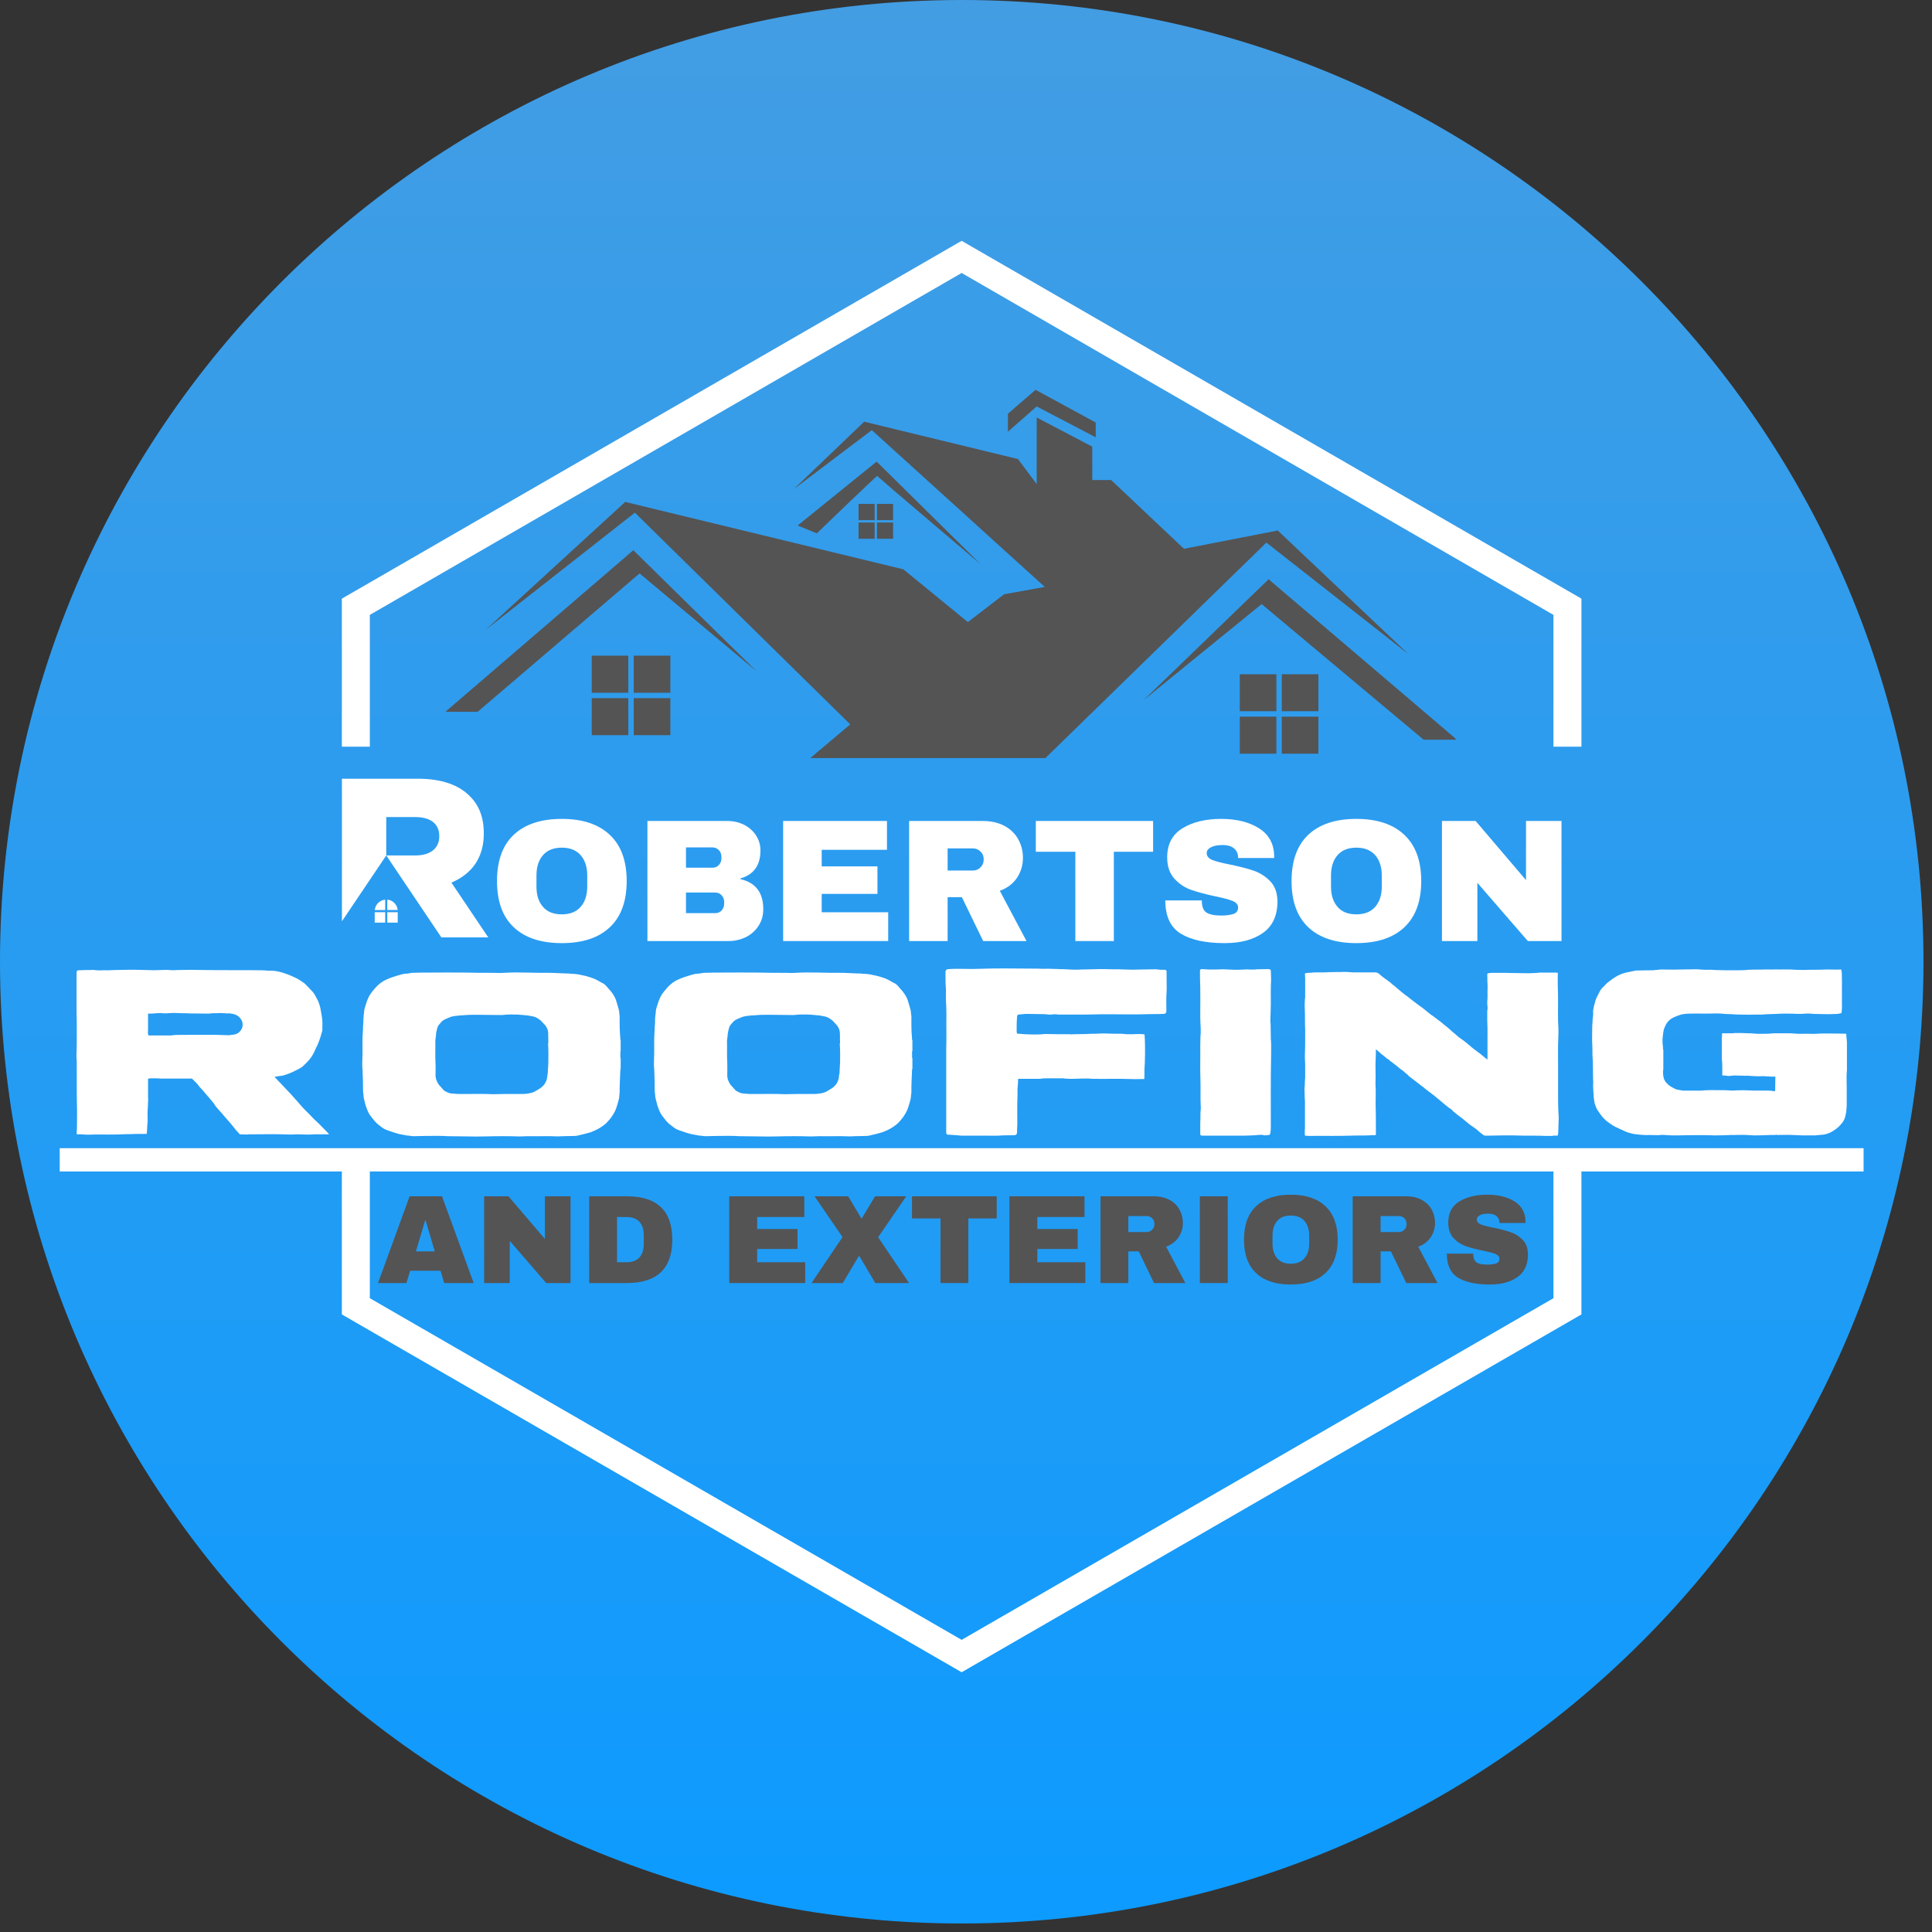 <svg xmlns="http://www.w3.org/2000/svg" xmlns:xlink="http://www.w3.org/1999/xlink" width="150" zoomAndPan="magnify" viewBox="0 0 112.5 112.5" height="150" preserveAspectRatio="xMidYMid meet" version="1.0"><rect x="0" y="0" width="112.5" height="112.5" fill="#333333" stroke="none"/><defs><clipPath id="cef7e15004"><path d="M 0 0 L 112.004 0 L 112.004 112.004 L 0 112.004 Z M 0 0 " clip-rule="nonzero"/></clipPath><clipPath id="70dc863e35"><path d="M 0 56 C 0 86.93 25.074 112.004 56 112.004 C 86.93 112.004 112.004 86.93 112.004 56 C 112.004 25.074 86.93 0 56 0 C 25.074 0 0 25.074 0 56 Z M 0 56 " clip-rule="nonzero"/></clipPath><linearGradient x1="0" gradientTransform="matrix(-0, -0.438, 0.438, -0, 0, 112.002)" y1="128" x2="256" gradientUnits="userSpaceOnUse" y2="128" id="315cec367a"><stop stop-opacity="1" stop-color="rgb(5.099%, 60.799%, 99.998%)" offset="0"/><stop stop-opacity="1" stop-color="rgb(5.264%, 60.805%, 99.913%)" offset="0.016"/><stop stop-opacity="1" stop-color="rgb(5.595%, 60.818%, 99.741%)" offset="0.031"/><stop stop-opacity="1" stop-color="rgb(5.927%, 60.831%, 99.57%)" offset="0.047"/><stop stop-opacity="1" stop-color="rgb(6.258%, 60.843%, 99.397%)" offset="0.062"/><stop stop-opacity="1" stop-color="rgb(6.589%, 60.855%, 99.225%)" offset="0.078"/><stop stop-opacity="1" stop-color="rgb(6.92%, 60.867%, 99.054%)" offset="0.094"/><stop stop-opacity="1" stop-color="rgb(7.251%, 60.881%, 98.882%)" offset="0.109"/><stop stop-opacity="1" stop-color="rgb(7.584%, 60.893%, 98.709%)" offset="0.125"/><stop stop-opacity="1" stop-color="rgb(7.915%, 60.905%, 98.538%)" offset="0.141"/><stop stop-opacity="1" stop-color="rgb(8.246%, 60.918%, 98.366%)" offset="0.156"/><stop stop-opacity="1" stop-color="rgb(8.577%, 60.93%, 98.193%)" offset="0.172"/><stop stop-opacity="1" stop-color="rgb(8.908%, 60.944%, 98.022%)" offset="0.188"/><stop stop-opacity="1" stop-color="rgb(9.239%, 60.956%, 97.85%)" offset="0.203"/><stop stop-opacity="1" stop-color="rgb(9.57%, 60.968%, 97.679%)" offset="0.219"/><stop stop-opacity="1" stop-color="rgb(9.901%, 60.98%, 97.507%)" offset="0.234"/><stop stop-opacity="1" stop-color="rgb(10.233%, 60.992%, 97.334%)" offset="0.25"/><stop stop-opacity="1" stop-color="rgb(10.564%, 61.005%, 97.163%)" offset="0.266"/><stop stop-opacity="1" stop-color="rgb(10.895%, 61.018%, 96.991%)" offset="0.281"/><stop stop-opacity="1" stop-color="rgb(11.227%, 61.031%, 96.819%)" offset="0.297"/><stop stop-opacity="1" stop-color="rgb(11.559%, 61.043%, 96.648%)" offset="0.312"/><stop stop-opacity="1" stop-color="rgb(11.89%, 61.055%, 96.475%)" offset="0.328"/><stop stop-opacity="1" stop-color="rgb(12.221%, 61.067%, 96.303%)" offset="0.344"/><stop stop-opacity="1" stop-color="rgb(12.552%, 61.081%, 96.132%)" offset="0.359"/><stop stop-opacity="1" stop-color="rgb(12.883%, 61.093%, 95.959%)" offset="0.375"/><stop stop-opacity="1" stop-color="rgb(13.214%, 61.105%, 95.787%)" offset="0.391"/><stop stop-opacity="1" stop-color="rgb(13.545%, 61.118%, 95.616%)" offset="0.406"/><stop stop-opacity="1" stop-color="rgb(13.876%, 61.13%, 95.444%)" offset="0.422"/><stop stop-opacity="1" stop-color="rgb(14.207%, 61.143%, 95.273%)" offset="0.438"/><stop stop-opacity="1" stop-color="rgb(14.539%, 61.156%, 95.1%)" offset="0.453"/><stop stop-opacity="1" stop-color="rgb(14.87%, 61.168%, 94.928%)" offset="0.469"/><stop stop-opacity="1" stop-color="rgb(15.202%, 61.18%, 94.757%)" offset="0.484"/><stop stop-opacity="1" stop-color="rgb(15.533%, 61.192%, 94.585%)" offset="0.5"/><stop stop-opacity="1" stop-color="rgb(15.865%, 61.206%, 94.412%)" offset="0.516"/><stop stop-opacity="1" stop-color="rgb(16.196%, 61.218%, 94.241%)" offset="0.531"/><stop stop-opacity="1" stop-color="rgb(16.527%, 61.23%, 94.069%)" offset="0.547"/><stop stop-opacity="1" stop-color="rgb(16.858%, 61.243%, 93.896%)" offset="0.562"/><stop stop-opacity="1" stop-color="rgb(17.189%, 61.255%, 93.726%)" offset="0.578"/><stop stop-opacity="1" stop-color="rgb(17.52%, 61.267%, 93.553%)" offset="0.594"/><stop stop-opacity="1" stop-color="rgb(17.851%, 61.281%, 93.382%)" offset="0.609"/><stop stop-opacity="1" stop-color="rgb(18.182%, 61.293%, 93.21%)" offset="0.625"/><stop stop-opacity="1" stop-color="rgb(18.513%, 61.305%, 93.037%)" offset="0.641"/><stop stop-opacity="1" stop-color="rgb(18.846%, 61.317%, 92.867%)" offset="0.656"/><stop stop-opacity="1" stop-color="rgb(19.177%, 61.33%, 92.694%)" offset="0.672"/><stop stop-opacity="1" stop-color="rgb(19.508%, 61.343%, 92.522%)" offset="0.688"/><stop stop-opacity="1" stop-color="rgb(19.839%, 61.356%, 92.351%)" offset="0.703"/><stop stop-opacity="1" stop-color="rgb(20.171%, 61.368%, 92.178%)" offset="0.719"/><stop stop-opacity="1" stop-color="rgb(20.502%, 61.38%, 92.006%)" offset="0.734"/><stop stop-opacity="1" stop-color="rgb(20.833%, 61.392%, 91.835%)" offset="0.75"/><stop stop-opacity="1" stop-color="rgb(21.164%, 61.406%, 91.663%)" offset="0.766"/><stop stop-opacity="1" stop-color="rgb(21.495%, 61.418%, 91.492%)" offset="0.781"/><stop stop-opacity="1" stop-color="rgb(21.826%, 61.43%, 91.319%)" offset="0.797"/><stop stop-opacity="1" stop-color="rgb(22.157%, 61.443%, 91.147%)" offset="0.812"/><stop stop-opacity="1" stop-color="rgb(22.488%, 61.455%, 90.976%)" offset="0.828"/><stop stop-opacity="1" stop-color="rgb(22.821%, 61.469%, 90.804%)" offset="0.844"/><stop stop-opacity="1" stop-color="rgb(23.152%, 61.481%, 90.631%)" offset="0.859"/><stop stop-opacity="1" stop-color="rgb(23.483%, 61.493%, 90.46%)" offset="0.875"/><stop stop-opacity="1" stop-color="rgb(23.814%, 61.505%, 90.288%)" offset="0.891"/><stop stop-opacity="1" stop-color="rgb(24.146%, 61.517%, 90.115%)" offset="0.906"/><stop stop-opacity="1" stop-color="rgb(24.477%, 61.531%, 89.944%)" offset="0.922"/><stop stop-opacity="1" stop-color="rgb(24.808%, 61.543%, 89.772%)" offset="0.938"/><stop stop-opacity="1" stop-color="rgb(25.139%, 61.555%, 89.6%)" offset="0.953"/><stop stop-opacity="1" stop-color="rgb(25.47%, 61.568%, 89.429%)" offset="0.969"/><stop stop-opacity="1" stop-color="rgb(25.801%, 61.58%, 89.256%)" offset="0.984"/><stop stop-opacity="1" stop-color="rgb(26.132%, 61.592%, 89.085%)" offset="1"/></linearGradient><clipPath id="a9f44382a1"><path d="M 19.906 14 L 92.18 14 L 92.18 97.387 L 19.906 97.387 Z M 19.906 14 " clip-rule="nonzero"/></clipPath><clipPath id="eed441ca20"><path d="M 19.906 45.344 L 28.52 45.344 L 28.52 54.586 L 19.906 54.586 Z M 19.906 45.344 " clip-rule="nonzero"/></clipPath><clipPath id="9539d0e996"><path d="M 25.934 32 L 44.09 32 L 44.09 41.57 L 25.934 41.57 Z M 25.934 32 " clip-rule="nonzero"/></clipPath><clipPath id="d4fa5e82e5"><path d="M 66.5 33.727 L 84.762 33.727 L 84.762 43.25 L 66.5 43.25 Z M 66.5 33.727 " clip-rule="nonzero"/></clipPath><clipPath id="f1f5cb11a0"><path d="M 58.656 22.668 L 63.98 22.668 L 63.98 25.602 L 58.656 25.602 Z M 58.656 22.668 " clip-rule="nonzero"/></clipPath><clipPath id="29b0189c81"><path d="M 28.125 24.203 L 82.188 24.203 L 82.188 44.102 L 28.125 44.102 Z M 28.125 24.203 " clip-rule="nonzero"/></clipPath><clipPath id="b9283788db"><path d="M 3.473 66 L 108.754 66 L 108.754 69 L 3.473 69 Z M 3.473 66 " clip-rule="nonzero"/></clipPath></defs><g clip-path="url(#cef7e15004)"><g clip-path="url(#70dc863e35)"><path fill="url(#315cec367a)" d="M 0 112.004 L 112.004 112.004 L 112.004 0 L 0 0 Z M 0 112.004 " fill-rule="nonzero"/></g></g><g clip-path="url(#a9f44382a1)"><path fill="#ffffff" d="M 92.086 43.48 L 90.457 43.48 L 90.457 35.805 L 55.996 15.895 L 21.535 35.805 L 21.535 43.48 L 19.906 43.48 L 19.906 34.859 L 55.996 14.023 L 92.086 34.859 Z M 92.086 76.539 L 92.086 67.918 L 90.457 67.918 L 90.457 75.594 L 55.996 95.488 L 21.535 75.594 L 21.535 67.918 L 19.906 67.918 L 19.906 76.539 L 55.996 97.375 Z M 92.086 76.539 " fill-opacity="1" fill-rule="nonzero"/></g><g clip-path="url(#eed441ca20)"><path fill="#ffffff" d="M 22.43 53.723 L 21.82 53.723 L 21.82 53.117 L 22.43 53.117 Z M 21.824 52.992 C 21.852 52.672 22.109 52.418 22.43 52.387 L 22.43 52.992 Z M 22.551 52.383 C 22.871 52.414 23.129 52.668 23.156 52.988 L 22.551 52.988 Z M 22.551 53.723 L 22.551 53.117 L 23.16 53.117 L 23.16 53.723 Z M 25.746 54.652 L 28.477 54.652 L 26.285 51.395 C 27.445 50.902 28.172 49.973 28.172 48.547 L 28.172 48.52 C 28.172 47.602 27.895 46.883 27.348 46.352 C 26.719 45.715 25.734 45.344 24.312 45.344 L 19.91 45.344 L 19.91 53.648 L 22.492 49.812 L 22.492 47.578 L 24.18 47.578 C 25.043 47.578 25.578 47.949 25.578 48.68 L 25.578 48.707 C 25.578 49.387 25.07 49.812 24.195 49.812 L 22.492 49.812 Z M 25.746 54.652 " fill-opacity="1" fill-rule="evenodd"/></g><g clip-path="url(#9539d0e996)"><path fill="#545454" d="M 27.812 41.449 L 37.242 33.391 L 44.047 39.082 L 36.879 32.039 L 25.934 41.449 Z M 27.812 41.449 " fill-opacity="1" fill-rule="evenodd"/></g><path fill="#545454" d="M 74.637 41.73 L 76.77 41.73 L 76.77 43.887 L 74.637 43.887 Z M 74.637 41.73 " fill-opacity="1" fill-rule="evenodd"/><path fill="#545454" d="M 72.191 41.73 L 74.324 41.73 L 74.324 43.887 L 72.191 43.887 Z M 72.191 41.73 " fill-opacity="1" fill-rule="evenodd"/><path fill="#545454" d="M 72.191 39.262 L 74.324 39.262 L 74.324 41.414 L 72.191 41.414 Z M 72.191 39.262 " fill-opacity="1" fill-rule="evenodd"/><path fill="#545454" d="M 74.637 39.262 L 76.77 39.262 L 76.77 41.414 L 74.637 41.414 Z M 74.637 39.262 " fill-opacity="1" fill-rule="evenodd"/><g clip-path="url(#d4fa5e82e5)"><path fill="#545454" d="M 73.871 33.73 L 66.594 40.766 L 73.465 35.176 L 82.898 43.074 L 84.836 43.074 Z M 73.871 33.73 " fill-opacity="1" fill-rule="evenodd"/></g><g clip-path="url(#f1f5cb11a0)"><path fill="#545454" d="M 60.367 23.668 L 63.805 25.465 L 63.805 24.605 L 60.301 22.699 L 58.691 24.09 L 58.691 25.137 Z M 60.367 23.668 " fill-opacity="1" fill-rule="evenodd"/></g><g clip-path="url(#29b0189c81)"><path fill="#545454" d="M 60.875 44.141 L 73.742 31.594 L 82.004 38.082 L 74.402 30.891 L 68.941 31.957 L 64.703 27.953 L 63.602 27.953 L 63.602 26.008 L 60.367 24.312 L 60.367 28.191 L 59.277 26.73 L 50.32 24.555 L 46.223 28.48 L 50.766 25.047 L 60.836 34.176 L 58.469 34.602 L 56.359 36.223 L 52.602 33.152 L 36.406 29.227 L 28.277 36.676 L 36.969 29.852 L 49.508 42.18 L 47.184 44.141 Z M 60.875 44.141 " fill-opacity="1" fill-rule="evenodd"/></g><path fill="#545454" d="M 51.047 26.879 L 46.445 30.602 L 47.566 31.055 C 47.566 31.055 51.086 27.656 51.086 27.711 C 51.086 27.766 57.102 32.855 57.102 32.855 Z M 51.047 26.879 " fill-opacity="1" fill-rule="evenodd"/><path fill="#545454" d="M 49.992 29.34 L 50.93 29.34 L 50.93 30.289 L 49.992 30.289 Z M 49.992 29.34 " fill-opacity="1" fill-rule="evenodd"/><path fill="#545454" d="M 49.992 30.426 L 50.93 30.426 L 50.93 31.371 L 49.992 31.371 Z M 49.992 30.426 " fill-opacity="1" fill-rule="evenodd"/><path fill="#545454" d="M 51.066 30.426 L 52.004 30.426 L 52.004 31.371 L 51.066 31.371 Z M 51.066 30.426 " fill-opacity="1" fill-rule="evenodd"/><path fill="#545454" d="M 51.066 29.34 L 52.004 29.34 L 52.004 30.289 L 51.066 30.289 Z M 51.066 29.34 " fill-opacity="1" fill-rule="evenodd"/><path fill="#545454" d="M 36.902 40.652 L 39.035 40.652 L 39.035 42.809 L 36.902 42.809 Z M 36.902 40.652 " fill-opacity="1" fill-rule="evenodd"/><path fill="#545454" d="M 34.457 40.652 L 36.586 40.652 L 36.586 42.809 L 34.457 42.809 Z M 34.457 40.652 " fill-opacity="1" fill-rule="evenodd"/><path fill="#545454" d="M 34.457 38.18 L 36.586 38.18 L 36.586 40.34 L 34.457 40.34 Z M 34.457 38.18 " fill-opacity="1" fill-rule="evenodd"/><path fill="#545454" d="M 36.902 38.18 L 39.035 38.18 L 39.035 40.34 L 36.902 40.34 Z M 36.902 38.18 " fill-opacity="1" fill-rule="evenodd"/><path fill="#545454" d="M 25.867 74.711 L 25.652 73.996 L 23.883 73.996 L 23.668 74.711 L 22.012 74.711 L 23.852 69.66 L 25.738 69.66 L 27.582 74.711 Z M 24.219 72.867 L 25.316 72.867 L 24.785 71.07 L 24.754 71.07 Z M 24.219 72.867 " fill-opacity="1" fill-rule="nonzero"/><path fill="#545454" d="M 31.805 74.711 L 29.684 72.258 L 29.684 74.711 L 28.191 74.711 L 28.191 69.66 L 29.609 69.66 L 31.73 72.145 L 31.73 69.66 L 33.223 69.66 L 33.223 74.711 Z M 31.805 74.711 " fill-opacity="1" fill-rule="nonzero"/><path fill="#545454" d="M 36.496 69.66 C 38.266 69.66 39.148 70.504 39.148 72.184 C 39.148 73.867 38.266 74.711 36.496 74.711 L 34.309 74.711 L 34.309 69.66 Z M 35.93 73.5 L 36.469 73.5 C 37.148 73.5 37.488 73.133 37.488 72.402 L 37.488 71.961 C 37.488 71.234 37.148 70.867 36.469 70.867 L 35.93 70.867 Z M 35.93 73.5 " fill-opacity="1" fill-rule="nonzero"/><path fill="#545454" d="M 42.465 69.66 L 46.836 69.66 L 46.836 70.867 L 44.09 70.867 L 44.09 71.566 L 46.438 71.566 L 46.438 72.727 L 44.09 72.727 L 44.09 73.5 L 46.887 73.5 L 46.887 74.711 L 42.465 74.711 Z M 42.465 69.66 " fill-opacity="1" fill-rule="nonzero"/><path fill="#545454" d="M 52.934 74.711 L 50.969 74.711 L 50.039 73.141 L 50.008 73.141 L 49.074 74.711 L 47.254 74.711 L 49.059 72.035 L 47.43 69.66 L 49.391 69.66 L 50.156 70.949 L 50.18 70.949 L 50.953 69.66 L 52.77 69.66 L 51.133 72.043 Z M 52.934 74.711 " fill-opacity="1" fill-rule="nonzero"/><path fill="#545454" d="M 56.387 70.949 L 56.387 74.711 L 54.766 74.711 L 54.766 70.949 L 53.105 70.949 L 53.105 69.66 L 58.039 69.66 L 58.039 70.949 Z M 56.387 70.949 " fill-opacity="1" fill-rule="nonzero"/><path fill="#545454" d="M 58.777 69.66 L 63.152 69.66 L 63.152 70.867 L 60.402 70.867 L 60.402 71.566 L 62.754 71.566 L 62.754 72.727 L 60.402 72.727 L 60.402 73.5 L 63.199 73.5 L 63.199 74.711 L 58.777 74.711 Z M 58.777 69.66 " fill-opacity="1" fill-rule="nonzero"/><path fill="#545454" d="M 68.879 71.207 C 68.879 71.516 68.793 71.793 68.629 72.043 C 68.461 72.293 68.219 72.477 67.902 72.598 L 69.023 74.711 L 67.199 74.711 L 66.309 72.867 L 65.703 72.867 L 65.703 74.711 L 64.082 74.711 L 64.082 69.66 L 67.176 69.66 C 67.535 69.66 67.844 69.73 68.102 69.871 C 68.359 70.008 68.551 70.195 68.68 70.434 C 68.812 70.672 68.879 70.93 68.879 71.207 Z M 67.223 71.273 C 67.223 71.141 67.18 71.031 67.09 70.941 C 67.004 70.855 66.895 70.812 66.77 70.812 L 65.703 70.812 L 65.703 71.742 L 66.77 71.742 C 66.895 71.742 67.004 71.699 67.09 71.605 C 67.18 71.516 67.223 71.406 67.223 71.273 Z M 67.223 71.273 " fill-opacity="1" fill-rule="nonzero"/><path fill="#545454" d="M 69.867 69.66 L 71.492 69.66 L 71.492 74.711 L 69.867 74.711 Z M 69.867 69.66 " fill-opacity="1" fill-rule="nonzero"/><path fill="#545454" d="M 75.16 69.566 C 76.035 69.566 76.707 69.789 77.18 70.238 C 77.652 70.684 77.895 71.332 77.895 72.184 C 77.895 73.039 77.652 73.688 77.18 74.133 C 76.707 74.578 76.035 74.797 75.16 74.797 C 74.289 74.797 73.617 74.578 73.145 74.133 C 72.672 73.691 72.438 73.039 72.438 72.184 C 72.438 71.328 72.672 70.676 73.145 70.234 C 73.617 69.789 74.289 69.566 75.16 69.566 Z M 75.16 70.781 C 74.812 70.781 74.551 70.887 74.367 71.098 C 74.188 71.309 74.098 71.594 74.098 71.949 L 74.098 72.418 C 74.098 72.777 74.188 73.059 74.367 73.27 C 74.551 73.48 74.812 73.586 75.16 73.586 C 75.508 73.586 75.773 73.48 75.957 73.27 C 76.141 73.059 76.234 72.777 76.234 72.418 L 76.234 71.949 C 76.234 71.594 76.141 71.309 75.957 71.098 C 75.773 70.887 75.508 70.781 75.16 70.781 Z M 75.16 70.781 " fill-opacity="1" fill-rule="nonzero"/><path fill="#545454" d="M 83.562 71.207 C 83.562 71.516 83.48 71.793 83.312 72.043 C 83.148 72.293 82.902 72.477 82.586 72.598 L 83.707 74.711 L 81.887 74.711 L 80.992 72.867 L 80.391 72.867 L 80.391 74.711 L 78.766 74.711 L 78.766 69.66 L 81.859 69.66 C 82.223 69.66 82.531 69.73 82.789 69.871 C 83.043 70.008 83.238 70.195 83.367 70.434 C 83.496 70.672 83.562 70.93 83.562 71.207 Z M 81.906 71.273 C 81.906 71.141 81.863 71.031 81.777 70.941 C 81.688 70.855 81.582 70.812 81.453 70.812 L 80.391 70.812 L 80.391 71.742 L 81.453 71.742 C 81.582 71.742 81.688 71.699 81.777 71.605 C 81.863 71.516 81.906 71.406 81.906 71.273 Z M 81.906 71.273 " fill-opacity="1" fill-rule="nonzero"/><path fill="#545454" d="M 86.602 69.566 C 87.25 69.566 87.777 69.699 88.195 69.961 C 88.609 70.223 88.824 70.613 88.832 71.125 L 88.832 71.215 L 87.312 71.215 L 87.312 71.188 C 87.312 71.039 87.258 70.914 87.152 70.82 C 87.043 70.723 86.879 70.672 86.66 70.672 C 86.445 70.672 86.277 70.703 86.164 70.766 C 86.047 70.832 85.992 70.91 85.992 71.004 C 85.992 71.133 86.07 71.234 86.223 71.297 C 86.383 71.359 86.633 71.426 86.98 71.492 C 87.391 71.578 87.723 71.668 87.984 71.758 C 88.246 71.848 88.477 71.996 88.672 72.203 C 88.867 72.406 88.965 72.684 88.973 73.035 C 88.973 73.633 88.77 74.074 88.363 74.363 C 87.961 74.652 87.422 74.797 86.75 74.797 C 85.961 74.797 85.348 74.668 84.906 74.402 C 84.469 74.141 84.25 73.672 84.25 73 L 85.785 73 C 85.785 73.254 85.852 73.422 85.984 73.512 C 86.113 73.598 86.32 73.637 86.602 73.637 C 86.809 73.637 86.977 73.617 87.113 73.574 C 87.246 73.527 87.312 73.438 87.312 73.301 C 87.312 73.18 87.238 73.086 87.09 73.023 C 86.941 72.965 86.699 72.898 86.359 72.828 C 85.949 72.742 85.605 72.652 85.336 72.559 C 85.066 72.461 84.832 72.305 84.629 72.086 C 84.43 71.863 84.332 71.562 84.332 71.188 C 84.332 70.633 84.547 70.223 84.973 69.961 C 85.402 69.699 85.945 69.566 86.602 69.566 Z M 86.602 69.566 " fill-opacity="1" fill-rule="nonzero"/><g clip-path="url(#b9283788db)"><path fill="#ffffff" d="M 3.477 66.859 L 108.516 66.859 L 108.516 68.215 L 3.477 68.215 Z M 3.477 66.859 " fill-opacity="1" fill-rule="nonzero"/></g><path fill="#ffffff" d="M 15.992 62.711 C 16.02 62.691 16.047 62.691 16.062 62.691 C 16.188 62.664 16.297 62.652 16.422 62.641 C 16.699 62.57 16.957 62.473 17.219 62.332 C 17.359 62.266 17.496 62.199 17.621 62.102 C 17.691 62.031 17.773 61.949 17.852 61.879 C 18.031 61.699 18.188 61.492 18.297 61.258 C 18.324 61.191 18.352 61.121 18.391 61.051 C 18.547 60.75 18.656 60.43 18.738 60.113 C 18.75 60.07 18.77 60.031 18.77 60.004 C 18.77 59.723 18.793 59.449 18.738 59.172 C 18.711 59.023 18.684 58.859 18.656 58.703 C 18.629 58.582 18.59 58.457 18.547 58.348 C 18.504 58.234 18.449 58.152 18.391 58.043 C 18.352 57.949 18.297 57.863 18.23 57.781 C 18.078 57.613 17.922 57.449 17.773 57.301 C 17.742 57.27 17.703 57.23 17.66 57.215 C 17.551 57.133 17.43 57.051 17.301 56.98 C 16.93 56.801 16.57 56.648 16.16 56.562 C 16.047 56.539 15.922 56.523 15.812 56.523 C 15.742 56.523 15.66 56.523 15.59 56.523 C 15.48 56.512 15.371 56.5 15.262 56.5 C 14.129 56.484 13 56.5 11.879 56.484 C 11.371 56.469 10.859 56.469 10.359 56.484 C 10.18 56.5 10.02 56.5 9.84 56.484 C 9.699 56.469 9.547 56.484 9.398 56.484 C 9.09 56.5 8.801 56.5 8.5 56.484 C 8.168 56.469 7.836 56.469 7.508 56.469 C 7.242 56.469 6.969 56.484 6.691 56.484 C 6.48 56.5 6.262 56.5 6.059 56.5 C 6.012 56.5 5.973 56.5 5.93 56.5 C 5.836 56.512 5.738 56.5 5.641 56.5 C 5.52 56.484 5.406 56.469 5.281 56.484 C 5.062 56.484 4.828 56.484 4.609 56.5 C 4.578 56.5 4.566 56.5 4.539 56.5 C 4.508 56.512 4.496 56.539 4.469 56.551 C 4.469 56.609 4.457 56.648 4.457 56.703 C 4.457 56.898 4.457 57.102 4.457 57.301 C 4.457 57.672 4.457 58.059 4.457 58.43 C 4.457 58.812 4.457 59.191 4.469 59.574 C 4.469 59.863 4.469 60.152 4.469 60.441 C 4.469 60.734 4.469 61.023 4.457 61.328 C 4.441 61.48 4.457 61.645 4.469 61.812 C 4.469 62.281 4.469 62.75 4.469 63.219 C 4.469 63.578 4.469 63.949 4.48 64.32 C 4.496 64.777 4.48 65.234 4.48 65.691 C 4.48 65.703 4.48 65.715 4.48 65.742 C 4.457 65.84 4.469 65.934 4.469 66.051 C 4.508 66.051 4.551 66.051 4.578 66.051 C 4.637 66.051 4.688 66.051 4.73 66.051 C 4.867 66.062 4.992 66.074 5.129 66.074 C 5.258 66.074 5.391 66.062 5.531 66.062 C 6.07 66.062 6.609 66.074 7.148 66.051 C 7.379 66.031 7.602 66.051 7.836 66.031 C 8.016 66.02 8.18 66.031 8.359 66.031 C 8.43 66.031 8.488 66.02 8.551 66.02 C 8.551 65.98 8.551 65.949 8.551 65.934 C 8.566 65.871 8.551 65.812 8.566 65.77 C 8.566 65.605 8.582 65.453 8.598 65.301 C 8.598 65.023 8.582 64.75 8.609 64.473 C 8.621 64.363 8.609 64.27 8.621 64.16 C 8.637 64.062 8.621 63.961 8.621 63.863 C 8.621 63.523 8.621 63.191 8.621 62.844 C 8.621 62.832 8.637 62.82 8.637 62.805 C 8.719 62.789 8.816 62.789 8.898 62.789 C 9.062 62.789 9.219 62.789 9.379 62.805 C 9.949 62.805 10.527 62.805 11.09 62.805 C 11.121 62.805 11.148 62.805 11.176 62.805 C 11.242 62.859 11.301 62.93 11.355 62.984 C 11.398 63.023 11.449 63.062 11.48 63.109 C 11.578 63.242 11.688 63.371 11.809 63.492 C 11.879 63.578 11.961 63.672 12.031 63.754 C 12.07 63.801 12.102 63.84 12.129 63.863 C 12.199 63.934 12.25 64.02 12.32 64.09 C 12.391 64.172 12.461 64.254 12.512 64.352 C 12.543 64.391 12.559 64.418 12.582 64.449 C 12.691 64.582 12.82 64.711 12.93 64.844 C 13.027 64.953 13.137 65.082 13.23 65.191 C 13.301 65.273 13.359 65.344 13.426 65.414 C 13.539 65.551 13.66 65.703 13.77 65.84 C 13.84 65.91 13.91 65.98 13.961 66.051 C 14.074 66.051 14.184 66.062 14.293 66.062 C 14.32 66.062 14.352 66.062 14.379 66.062 C 14.406 66.062 14.43 66.051 14.461 66.051 C 14.516 66.051 14.582 66.051 14.641 66.051 C 15.359 66.051 16.062 66.031 16.777 66.062 C 16.859 66.062 16.941 66.062 17.027 66.062 C 17.109 66.062 17.207 66.051 17.301 66.051 C 17.441 66.051 17.578 66.062 17.719 66.062 C 17.938 66.074 18.148 66.062 18.352 66.051 C 18.59 66.051 18.832 66.051 19.07 66.051 C 19.098 66.051 19.109 66.051 19.152 66.051 C 19.141 66.031 19.141 66.02 19.141 66.02 C 19.027 65.895 18.918 65.785 18.793 65.66 C 18.629 65.492 18.449 65.312 18.27 65.152 C 18.117 64.984 17.949 64.82 17.801 64.668 C 17.633 64.516 17.512 64.352 17.371 64.199 C 17.18 63.992 17 63.77 16.809 63.578 C 16.668 63.422 16.531 63.289 16.406 63.148 C 16.27 63.012 16.129 62.859 15.992 62.711 Z M 8.637 60.293 C 8.609 60.168 8.609 60.07 8.621 59.961 C 8.621 59.77 8.621 59.562 8.621 59.352 C 8.621 59.27 8.621 59.172 8.621 59.09 C 8.621 59.078 8.621 59.051 8.621 59.023 C 8.691 59.023 8.762 59.023 8.828 59.023 C 8.996 59.012 9.148 58.992 9.301 58.992 C 9.328 58.98 9.352 58.98 9.367 58.992 C 9.531 59.012 9.711 59.012 9.879 58.992 C 10.043 58.98 10.223 58.98 10.402 58.992 C 10.621 59.012 10.859 58.992 11.078 59.012 C 11.449 59.023 11.828 59.012 12.199 59.023 C 12.391 58.98 12.598 59.012 12.777 58.992 C 12.832 58.98 12.871 58.992 12.918 58.992 C 13.027 58.992 13.137 59.012 13.23 59.012 C 13.359 58.992 13.453 59.023 13.562 59.039 C 13.648 59.062 13.719 59.078 13.781 59.121 C 13.949 59.203 14.059 59.352 14.117 59.531 C 14.129 59.645 14.141 59.742 14.102 59.84 C 14.02 60.059 13.867 60.195 13.648 60.238 C 13.59 60.25 13.539 60.25 13.48 60.262 C 13.438 60.262 13.383 60.281 13.34 60.281 C 12.363 60.238 11.398 60.262 10.418 60.262 C 10.262 60.262 10.129 60.262 9.988 60.293 C 9.961 60.293 9.934 60.293 9.906 60.293 C 9.508 60.293 9.121 60.293 8.719 60.293 C 8.691 60.293 8.668 60.293 8.637 60.293 Z M 8.637 60.293 " fill-opacity="1" fill-rule="nonzero"/><path fill="#ffffff" d="M 36.141 62.238 C 36.141 62.031 36.141 61.824 36.141 61.602 C 36.125 61.602 36.125 61.602 36.125 61.59 C 36.125 61.465 36.125 61.34 36.125 61.219 C 36.125 61.219 36.125 61.203 36.141 61.203 C 36.141 60.98 36.141 60.773 36.141 60.57 C 36.109 60.555 36.125 60.527 36.125 60.512 C 36.109 60.391 36.109 60.25 36.098 60.129 C 36.082 59.891 36.082 59.672 36.082 59.449 C 36.082 59.367 36.082 59.301 36.082 59.23 C 36.082 59.215 36.082 59.191 36.082 59.172 C 36.07 59.105 36.059 59.023 36.059 58.941 C 36.043 58.883 36.043 58.832 36.027 58.762 C 35.988 58.633 35.945 58.5 35.906 58.359 C 35.863 58.191 35.797 58.043 35.699 57.902 C 35.617 57.77 35.508 57.641 35.391 57.52 C 35.281 57.379 35.172 57.27 35.02 57.215 C 34.992 57.199 34.969 57.188 34.949 57.172 C 34.758 57.062 34.578 56.969 34.371 56.91 C 34.219 56.859 34.059 56.812 33.902 56.789 C 33.68 56.73 33.461 56.703 33.242 56.703 C 33.227 56.703 33.211 56.703 33.199 56.691 C 33.078 56.691 32.965 56.68 32.84 56.68 C 32.59 56.664 32.359 56.664 32.121 56.648 C 31.641 56.648 31.156 56.648 30.676 56.633 C 30.23 56.621 29.777 56.621 29.336 56.648 C 29.117 56.664 28.891 56.648 28.672 56.648 C 28.16 56.648 27.652 56.648 27.141 56.633 C 26.426 56.621 25.719 56.633 25 56.633 C 24.668 56.633 24.355 56.633 24.02 56.648 C 24.008 56.648 23.996 56.648 23.98 56.648 C 23.898 56.664 23.816 56.68 23.73 56.691 C 23.648 56.691 23.551 56.703 23.457 56.719 C 23.262 56.773 23.059 56.828 22.859 56.898 C 22.617 56.98 22.379 57.078 22.172 57.23 C 22.078 57.312 21.98 57.379 21.898 57.48 C 21.828 57.543 21.789 57.613 21.73 57.672 C 21.609 57.82 21.496 57.973 21.43 58.141 C 21.387 58.234 21.348 58.348 21.316 58.457 C 21.277 58.582 21.219 58.719 21.207 58.859 C 21.207 58.91 21.191 58.953 21.191 59.012 C 21.18 59.09 21.168 59.172 21.168 59.242 C 21.148 59.383 21.168 59.52 21.148 59.66 C 21.137 59.742 21.137 59.84 21.137 59.922 C 21.125 60.07 21.125 60.223 21.109 60.391 C 21.098 60.832 21.125 61.273 21.098 61.711 C 21.098 61.891 21.082 62.09 21.109 62.281 C 21.125 62.418 21.109 62.555 21.125 62.68 C 21.137 62.871 21.137 63.062 21.137 63.262 C 21.137 63.422 21.137 63.602 21.168 63.77 C 21.168 63.824 21.168 63.883 21.18 63.934 C 21.219 64.09 21.25 64.223 21.289 64.363 C 21.348 64.531 21.398 64.68 21.48 64.832 C 21.539 64.93 21.609 65.023 21.688 65.121 C 21.816 65.289 21.949 65.441 22.129 65.562 C 22.281 65.691 22.438 65.785 22.629 65.84 C 22.711 65.871 22.809 65.895 22.906 65.934 C 23.039 65.98 23.18 66.02 23.316 66.051 C 23.43 66.062 23.551 66.102 23.66 66.113 C 23.719 66.129 23.777 66.129 23.828 66.129 C 23.91 66.145 23.996 66.16 24.09 66.16 C 24.328 66.16 24.559 66.145 24.797 66.145 C 25.223 66.145 25.648 66.129 26.078 66.16 C 26.41 66.172 26.758 66.16 27.098 66.172 C 27.516 66.184 27.93 66.184 28.355 66.172 C 28.672 66.16 28.977 66.16 29.297 66.16 C 29.57 66.16 29.832 66.16 30.109 66.172 C 30.316 66.184 30.508 66.16 30.719 66.16 C 31.309 66.172 31.918 66.145 32.508 66.172 C 32.605 66.172 32.688 66.16 32.785 66.16 C 33.02 66.16 33.258 66.145 33.488 66.145 C 33.559 66.145 33.629 66.129 33.68 66.113 C 33.918 66.062 34.152 66.004 34.387 65.934 C 34.621 65.84 34.855 65.742 35.062 65.59 C 35.172 65.512 35.281 65.43 35.367 65.332 C 35.449 65.25 35.52 65.152 35.59 65.07 C 35.668 64.953 35.738 64.844 35.797 64.734 C 35.891 64.543 35.945 64.336 36 64.141 C 36.027 64.043 36.059 63.949 36.059 63.84 C 36.059 63.77 36.082 63.688 36.082 63.602 C 36.082 63.371 36.082 63.133 36.098 62.902 C 36.109 62.691 36.109 62.488 36.125 62.281 C 36.125 62.266 36.125 62.25 36.141 62.238 Z M 29.82 63.703 C 29.695 63.703 29.559 63.703 29.418 63.703 C 29.188 63.703 28.938 63.715 28.699 63.715 C 28.121 63.688 27.555 63.703 26.977 63.703 C 26.879 63.703 26.781 63.703 26.672 63.703 C 26.547 63.688 26.41 63.688 26.285 63.672 C 26.246 63.672 26.188 63.66 26.148 63.645 C 26.066 63.621 25.996 63.578 25.91 63.535 C 25.859 63.508 25.816 63.48 25.789 63.422 C 25.746 63.383 25.707 63.344 25.668 63.289 C 25.527 63.164 25.445 63 25.387 62.82 C 25.375 62.762 25.375 62.711 25.359 62.652 C 25.359 62.391 25.375 62.141 25.359 61.879 C 25.332 61.465 25.359 61.051 25.348 60.641 C 25.348 60.527 25.375 60.418 25.387 60.305 C 25.387 60.25 25.387 60.184 25.402 60.129 C 25.418 60.031 25.445 59.934 25.469 59.84 C 25.5 59.723 25.582 59.645 25.668 59.547 C 25.762 59.422 25.898 59.352 26.039 59.301 C 26.16 59.242 26.285 59.191 26.426 59.172 C 26.492 59.16 26.547 59.148 26.617 59.148 C 26.711 59.133 26.809 59.121 26.918 59.121 C 26.918 59.121 26.938 59.121 26.949 59.121 C 27.227 59.09 27.5 59.09 27.762 59.09 C 28.23 59.09 28.688 59.105 29.141 59.105 C 29.227 59.105 29.309 59.105 29.391 59.09 C 29.641 59.062 29.871 59.078 30.121 59.078 C 30.23 59.078 30.359 59.105 30.48 59.105 C 30.539 59.121 30.605 59.121 30.676 59.121 C 30.797 59.133 30.922 59.172 31.059 59.191 C 31.227 59.23 31.367 59.324 31.5 59.438 C 31.586 59.531 31.68 59.629 31.766 59.723 C 31.848 59.84 31.902 59.961 31.918 60.102 C 31.93 60.293 31.918 60.5 31.93 60.703 C 31.93 60.75 31.902 60.789 31.918 60.832 C 31.941 61.176 31.93 61.52 31.93 61.863 C 31.918 62.031 31.918 62.199 31.902 62.352 C 31.902 62.418 31.891 62.488 31.891 62.555 C 31.875 62.57 31.875 62.598 31.875 62.609 C 31.859 62.902 31.75 63.133 31.531 63.312 C 31.43 63.383 31.336 63.453 31.227 63.508 C 31.09 63.602 30.938 63.645 30.77 63.672 C 30.539 63.715 30.289 63.703 30.051 63.703 C 29.98 63.703 29.898 63.703 29.82 63.703 Z M 29.82 63.703 " fill-opacity="1" fill-rule="nonzero"/><path fill="#ffffff" d="M 53.129 62.238 C 53.129 62.031 53.129 61.824 53.129 61.602 C 53.109 61.602 53.109 61.602 53.109 61.59 C 53.109 61.465 53.109 61.34 53.109 61.219 C 53.109 61.219 53.109 61.203 53.129 61.203 C 53.129 60.98 53.129 60.773 53.129 60.57 C 53.098 60.555 53.109 60.527 53.109 60.512 C 53.098 60.391 53.098 60.25 53.082 60.129 C 53.07 59.891 53.07 59.672 53.07 59.449 C 53.07 59.367 53.07 59.301 53.07 59.23 C 53.07 59.215 53.07 59.191 53.07 59.172 C 53.059 59.105 53.043 59.023 53.043 58.941 C 53.031 58.883 53.031 58.832 53.012 58.762 C 52.973 58.633 52.93 58.5 52.891 58.359 C 52.852 58.191 52.781 58.043 52.684 57.902 C 52.602 57.77 52.492 57.641 52.379 57.52 C 52.27 57.379 52.16 57.27 52.008 57.215 C 51.98 57.199 51.953 57.188 51.938 57.172 C 51.746 57.062 51.566 56.969 51.359 56.91 C 51.207 56.859 51.043 56.812 50.891 56.789 C 50.668 56.73 50.449 56.703 50.23 56.703 C 50.211 56.703 50.199 56.703 50.188 56.691 C 50.062 56.691 49.949 56.68 49.828 56.68 C 49.578 56.664 49.344 56.664 49.109 56.648 C 48.629 56.648 48.141 56.648 47.66 56.633 C 47.219 56.621 46.762 56.621 46.32 56.648 C 46.102 56.664 45.879 56.648 45.66 56.648 C 45.148 56.648 44.641 56.648 44.129 56.633 C 43.41 56.621 42.707 56.633 41.988 56.633 C 41.656 56.633 41.34 56.633 41.008 56.648 C 40.996 56.648 40.98 56.648 40.969 56.648 C 40.887 56.664 40.801 56.68 40.719 56.691 C 40.637 56.691 40.539 56.703 40.441 56.719 C 40.25 56.773 40.043 56.828 39.848 56.898 C 39.602 56.98 39.367 57.078 39.16 57.23 C 39.062 57.312 38.969 57.379 38.883 57.48 C 38.816 57.543 38.773 57.613 38.719 57.672 C 38.594 57.82 38.48 57.973 38.418 58.141 C 38.371 58.234 38.332 58.348 38.301 58.457 C 38.262 58.582 38.207 58.719 38.191 58.859 C 38.191 58.91 38.18 58.953 38.18 59.012 C 38.168 59.09 38.152 59.172 38.152 59.242 C 38.137 59.383 38.152 59.52 38.137 59.66 C 38.121 59.742 38.121 59.84 38.121 59.922 C 38.109 60.07 38.109 60.223 38.098 60.391 C 38.082 60.832 38.109 61.273 38.082 61.711 C 38.082 61.891 38.07 62.09 38.098 62.281 C 38.109 62.418 38.098 62.555 38.109 62.68 C 38.121 62.871 38.121 63.062 38.121 63.262 C 38.121 63.422 38.121 63.602 38.152 63.77 C 38.152 63.824 38.152 63.883 38.168 63.934 C 38.207 64.09 38.238 64.223 38.277 64.363 C 38.332 64.531 38.387 64.68 38.469 64.832 C 38.527 64.93 38.594 65.023 38.676 65.121 C 38.801 65.289 38.938 65.441 39.117 65.562 C 39.27 65.691 39.422 65.785 39.617 65.84 C 39.699 65.871 39.797 65.895 39.891 65.934 C 40.027 65.98 40.168 66.02 40.301 66.051 C 40.418 66.062 40.539 66.102 40.648 66.113 C 40.707 66.129 40.762 66.129 40.816 66.129 C 40.898 66.145 40.98 66.16 41.078 66.16 C 41.312 66.16 41.547 66.145 41.781 66.145 C 42.211 66.145 42.637 66.129 43.066 66.16 C 43.398 66.172 43.742 66.16 44.086 66.172 C 44.5 66.184 44.918 66.184 45.34 66.172 C 45.66 66.16 45.961 66.16 46.281 66.16 C 46.559 66.16 46.82 66.16 47.098 66.172 C 47.301 66.184 47.496 66.16 47.703 66.16 C 48.297 66.172 48.902 66.145 49.496 66.172 C 49.59 66.172 49.676 66.16 49.77 66.16 C 50.008 66.16 50.242 66.145 50.477 66.145 C 50.547 66.145 50.613 66.129 50.668 66.113 C 50.902 66.062 51.141 66.004 51.371 65.934 C 51.609 65.84 51.84 65.742 52.051 65.59 C 52.16 65.512 52.27 65.43 52.352 65.332 C 52.438 65.25 52.504 65.152 52.574 65.07 C 52.656 64.953 52.727 64.844 52.781 64.734 C 52.879 64.543 52.93 64.336 52.988 64.141 C 53.012 64.043 53.043 63.949 53.043 63.84 C 53.043 63.77 53.07 63.688 53.07 63.602 C 53.07 63.371 53.07 63.133 53.082 62.902 C 53.098 62.691 53.098 62.488 53.109 62.281 C 53.109 62.266 53.109 62.25 53.129 62.238 Z M 46.809 63.703 C 46.68 63.703 46.543 63.703 46.402 63.703 C 46.172 63.703 45.922 63.715 45.688 63.715 C 45.109 63.688 44.539 63.703 43.961 63.703 C 43.867 63.703 43.77 63.703 43.66 63.703 C 43.531 63.688 43.398 63.688 43.27 63.672 C 43.23 63.672 43.176 63.66 43.133 63.645 C 43.051 63.621 42.98 63.578 42.898 63.535 C 42.848 63.508 42.801 63.48 42.777 63.422 C 42.73 63.383 42.691 63.344 42.652 63.289 C 42.512 63.164 42.43 63 42.371 62.82 C 42.359 62.762 42.359 62.711 42.348 62.652 C 42.348 62.391 42.359 62.141 42.348 61.879 C 42.32 61.465 42.348 61.051 42.332 60.641 C 42.332 60.527 42.359 60.418 42.371 60.305 C 42.371 60.25 42.371 60.184 42.391 60.129 C 42.402 60.031 42.43 59.934 42.457 59.84 C 42.488 59.723 42.57 59.645 42.652 59.547 C 42.75 59.422 42.887 59.352 43.023 59.301 C 43.148 59.242 43.27 59.191 43.41 59.172 C 43.48 59.16 43.531 59.148 43.602 59.148 C 43.699 59.133 43.797 59.121 43.906 59.121 C 43.906 59.121 43.922 59.121 43.938 59.121 C 44.211 59.09 44.488 59.09 44.75 59.09 C 45.219 59.09 45.672 59.105 46.129 59.105 C 46.211 59.105 46.293 59.105 46.379 59.09 C 46.629 59.062 46.859 59.078 47.109 59.078 C 47.219 59.078 47.344 59.105 47.469 59.105 C 47.523 59.121 47.59 59.121 47.66 59.121 C 47.781 59.133 47.91 59.172 48.047 59.191 C 48.211 59.23 48.352 59.324 48.488 59.438 C 48.57 59.531 48.668 59.629 48.75 59.723 C 48.832 59.84 48.891 59.961 48.902 60.102 C 48.918 60.293 48.902 60.5 48.918 60.703 C 48.918 60.75 48.891 60.789 48.902 60.832 C 48.93 61.176 48.918 61.52 48.918 61.863 C 48.902 62.031 48.902 62.199 48.891 62.352 C 48.891 62.418 48.879 62.488 48.879 62.555 C 48.859 62.57 48.859 62.598 48.859 62.609 C 48.848 62.902 48.738 63.133 48.52 63.312 C 48.418 63.383 48.32 63.453 48.211 63.508 C 48.078 63.602 47.922 63.645 47.758 63.672 C 47.523 63.715 47.273 63.703 47.039 63.703 C 46.969 63.703 46.887 63.703 46.809 63.703 Z M 46.809 63.703 " fill-opacity="1" fill-rule="nonzero"/><path fill="#ffffff" d="M 67.863 56.469 C 67.793 56.469 67.723 56.469 67.652 56.469 C 67.629 56.469 67.602 56.469 67.59 56.469 C 67.492 56.469 67.391 56.441 67.281 56.441 C 67.02 56.441 66.773 56.453 66.512 56.453 C 66.164 56.469 65.82 56.469 65.473 56.453 C 65.09 56.43 64.703 56.453 64.312 56.43 C 64.082 56.43 63.848 56.43 63.613 56.441 C 63.418 56.453 63.211 56.441 63.004 56.453 C 62.699 56.469 62.398 56.469 62.094 56.441 C 61.953 56.43 61.82 56.441 61.68 56.43 C 61.543 56.414 61.391 56.43 61.238 56.414 C 61.07 56.402 60.891 56.414 60.711 56.414 C 60.531 56.402 60.371 56.402 60.191 56.402 C 59.129 56.402 58.062 56.371 57.012 56.414 C 56.602 56.43 56.199 56.414 55.801 56.414 C 55.609 56.414 55.414 56.414 55.234 56.43 C 55.121 56.441 55.055 56.484 55.055 56.609 C 55.055 56.633 55.055 56.664 55.055 56.703 C 55.055 57.008 55.055 57.312 55.082 57.613 C 55.082 57.84 55.07 58.043 55.082 58.262 C 55.098 58.523 55.109 58.789 55.109 59.062 C 55.098 59.742 55.121 60.418 55.098 61.094 C 55.098 62.652 55.098 64.211 55.098 65.77 C 55.098 65.84 55.098 65.895 55.098 65.949 C 55.098 66.02 55.121 66.051 55.18 66.074 C 55.207 66.074 55.234 66.074 55.277 66.074 C 55.402 66.09 55.539 66.09 55.68 66.102 C 55.789 66.102 55.898 66.129 56.008 66.129 C 56.477 66.129 56.949 66.129 57.414 66.129 C 57.75 66.129 58.062 66.145 58.395 66.113 C 58.629 66.102 58.852 66.113 59.082 66.102 C 59.168 66.09 59.211 66.051 59.223 65.965 C 59.223 65.801 59.223 65.633 59.238 65.469 C 59.238 64.891 59.223 64.32 59.25 63.754 C 59.25 63.633 59.25 63.508 59.25 63.383 C 59.25 63.344 59.262 63.301 59.262 63.262 C 59.262 63.164 59.281 63.082 59.281 62.984 C 59.281 62.941 59.281 62.914 59.281 62.871 C 59.281 62.859 59.293 62.832 59.293 62.82 C 59.32 62.82 59.348 62.82 59.375 62.82 C 59.75 62.82 60.109 62.82 60.465 62.82 C 60.492 62.82 60.52 62.82 60.551 62.82 C 60.66 62.805 60.781 62.789 60.91 62.789 C 61.223 62.789 61.527 62.789 61.832 62.789 C 61.859 62.789 61.871 62.789 61.887 62.789 C 62.012 62.805 62.148 62.82 62.289 62.82 C 62.492 62.82 62.715 62.82 62.934 62.805 C 63.16 62.805 63.391 62.789 63.613 62.82 C 64.371 62.832 65.113 62.805 65.863 62.832 C 66.094 62.844 66.344 62.832 66.578 62.832 C 66.594 62.832 66.621 62.832 66.633 62.832 C 66.648 62.582 66.633 62.352 66.648 62.113 C 66.676 61.863 66.66 61.633 66.676 61.383 C 66.676 61.012 66.676 60.621 66.648 60.25 C 66.648 60.238 66.648 60.238 66.648 60.238 C 66.523 60.211 66.383 60.211 66.262 60.211 C 66.082 60.223 65.902 60.223 65.723 60.223 C 65.695 60.223 65.668 60.223 65.641 60.223 C 65.531 60.211 65.422 60.211 65.309 60.195 C 65.031 60.195 64.742 60.195 64.469 60.184 C 64.25 60.168 64.012 60.184 63.793 60.195 C 63.613 60.195 63.434 60.195 63.254 60.211 C 63.004 60.223 62.742 60.211 62.492 60.223 C 62.441 60.238 62.371 60.238 62.301 60.223 C 61.844 60.223 61.402 60.223 60.949 60.211 C 60.922 60.211 60.891 60.211 60.863 60.211 C 60.852 60.211 60.84 60.211 60.824 60.211 C 60.684 60.223 60.551 60.238 60.41 60.238 C 60.172 60.238 59.941 60.238 59.703 60.223 C 59.691 60.223 59.68 60.223 59.664 60.223 C 59.539 60.211 59.43 60.195 59.309 60.195 C 59.281 60.195 59.262 60.195 59.238 60.195 C 59.211 60.152 59.199 60.113 59.199 60.059 C 59.199 59.781 59.199 59.492 59.223 59.215 C 59.223 59.16 59.238 59.121 59.281 59.078 C 59.332 59.078 59.391 59.078 59.441 59.062 C 59.461 59.062 59.484 59.062 59.5 59.062 C 59.594 59.051 59.691 59.039 59.773 59.039 C 60.039 59.039 60.289 59.051 60.551 59.051 C 60.59 59.051 60.645 59.051 60.684 59.051 C 60.77 59.051 60.863 59.062 60.934 59.062 C 61.09 59.09 61.211 59.09 61.348 59.062 C 61.391 59.062 61.43 59.062 61.488 59.062 C 61.527 59.062 61.582 59.078 61.625 59.078 C 62.441 59.078 63.238 59.09 64.051 59.062 C 65.031 59.051 66.012 59.09 67.008 59.051 C 67.254 59.051 67.52 59.051 67.781 59.039 C 67.832 59.039 67.891 59.012 67.918 58.91 C 67.918 58.898 67.918 58.883 67.918 58.871 C 67.918 58.5 67.902 58.125 67.93 57.754 C 67.945 57.492 67.93 57.242 67.93 56.98 C 67.93 56.84 67.93 56.703 67.93 56.562 C 67.93 56.551 67.93 56.539 67.918 56.523 C 67.902 56.512 67.891 56.5 67.863 56.469 Z M 67.863 56.469 " fill-opacity="1" fill-rule="nonzero"/><path fill="#ffffff" d="M 73.949 56.441 C 73.879 56.441 73.82 56.43 73.77 56.43 C 73.613 56.43 73.461 56.441 73.312 56.441 C 73.27 56.441 73.242 56.441 73.203 56.441 C 73.023 56.469 72.844 56.453 72.664 56.453 C 72.609 56.441 72.551 56.441 72.512 56.453 C 72.391 56.453 72.273 56.469 72.152 56.469 C 72.055 56.469 71.945 56.469 71.852 56.469 C 71.629 56.453 71.422 56.453 71.199 56.441 C 71.074 56.441 70.953 56.453 70.84 56.453 C 70.691 56.453 70.551 56.453 70.414 56.453 C 70.402 56.453 70.383 56.453 70.371 56.453 C 70.234 56.441 70.109 56.441 69.984 56.43 C 69.93 56.43 69.902 56.441 69.875 56.5 C 69.875 56.523 69.875 56.562 69.875 56.609 C 69.875 56.898 69.875 57.188 69.891 57.48 C 69.902 57.988 69.891 58.5 69.891 59.012 C 69.891 59.215 69.891 59.41 69.902 59.613 C 69.918 59.77 69.918 59.922 69.918 60.07 C 69.918 60.152 69.918 60.238 69.902 60.332 C 69.902 60.527 69.891 60.703 69.891 60.898 C 69.902 61.574 69.875 62.238 69.902 62.914 C 69.918 63.41 69.891 63.91 69.918 64.402 C 69.93 64.531 69.918 64.652 69.902 64.777 C 69.902 64.984 69.902 65.191 69.891 65.398 C 69.891 65.523 69.891 65.648 69.891 65.77 C 69.891 65.883 69.891 65.98 69.891 66.074 C 69.918 66.113 69.961 66.129 70 66.129 C 70.07 66.129 70.121 66.129 70.18 66.129 C 70.938 66.129 71.684 66.129 72.441 66.129 C 72.621 66.129 72.789 66.113 72.953 66.113 C 73.051 66.113 73.133 66.102 73.23 66.09 C 73.23 66.09 73.242 66.09 73.254 66.09 C 73.363 66.09 73.48 66.062 73.59 66.102 C 73.602 66.113 73.613 66.113 73.629 66.113 C 73.684 66.102 73.742 66.102 73.793 66.102 C 73.82 66.102 73.852 66.09 73.879 66.09 C 73.961 66.074 73.973 66.02 73.973 65.965 C 73.988 65.852 74 65.758 74 65.66 C 74 64.254 73.988 62.844 74.016 61.438 C 74.016 61.121 74.031 60.789 74 60.473 C 73.988 60.184 74 59.891 73.988 59.613 C 73.973 59.547 73.973 59.48 73.973 59.422 C 73.988 59.121 73.988 58.801 74 58.5 C 74 58.012 73.988 57.531 74.016 57.051 C 74.016 56.871 74 56.691 74 56.5 C 73.973 56.484 73.961 56.469 73.949 56.441 Z M 73.949 56.441 " fill-opacity="1" fill-rule="nonzero"/><path fill="#ffffff" d="M 76 66.129 C 76.07 66.129 76.141 66.145 76.207 66.145 C 77.02 66.129 77.84 66.16 78.652 66.129 C 78.996 66.113 79.34 66.129 79.688 66.113 C 79.77 66.102 79.852 66.113 79.949 66.102 C 80.008 66.102 80.047 66.102 80.117 66.09 C 80.117 66.051 80.117 66.02 80.117 65.992 C 80.117 65.871 80.117 65.742 80.117 65.621 C 80.117 65.18 80.117 64.723 80.102 64.27 C 80.102 63.934 80.117 63.621 80.102 63.289 C 80.086 63.094 80.102 62.891 80.102 62.691 C 80.102 62.363 80.086 62.031 80.102 61.711 C 80.117 61.52 80.117 61.34 80.117 61.148 C 80.117 61.133 80.117 61.121 80.117 61.094 C 80.227 61.191 80.336 61.285 80.445 61.383 C 80.547 61.453 80.641 61.535 80.738 61.617 C 80.738 61.617 80.738 61.633 80.75 61.633 C 80.82 61.66 80.887 61.711 80.941 61.77 C 81.148 61.922 81.359 62.09 81.551 62.25 C 81.617 62.293 81.676 62.332 81.73 62.379 C 81.812 62.473 81.922 62.531 82.008 62.625 C 82.047 62.68 82.102 62.711 82.156 62.75 C 82.281 62.844 82.406 62.953 82.547 63.051 C 82.656 63.148 82.777 63.23 82.891 63.312 C 82.945 63.355 82.988 63.41 83.055 63.453 C 83.246 63.602 83.457 63.742 83.648 63.91 C 83.785 64.031 83.938 64.141 84.078 64.27 C 84.199 64.363 84.309 64.473 84.449 64.559 C 84.5 64.582 84.559 64.625 84.598 64.695 C 84.617 64.711 84.641 64.734 84.668 64.75 C 84.766 64.832 84.859 64.914 84.957 64.984 C 85.027 65.039 85.098 65.094 85.18 65.152 C 85.316 65.262 85.441 65.371 85.578 65.48 C 85.73 65.59 85.898 65.691 86.035 65.812 C 86.129 65.91 86.242 65.98 86.34 66.062 C 86.379 66.102 86.438 66.129 86.488 66.129 C 86.547 66.129 86.617 66.129 86.668 66.129 C 86.977 66.129 87.277 66.113 87.582 66.113 C 87.969 66.113 88.355 66.113 88.738 66.129 C 88.852 66.129 88.961 66.129 89.07 66.129 C 89.402 66.129 89.73 66.129 90.066 66.145 C 90.137 66.145 90.188 66.145 90.258 66.145 C 90.301 66.145 90.34 66.145 90.383 66.145 C 90.48 66.113 90.562 66.129 90.66 66.129 C 90.672 66.129 90.688 66.129 90.688 66.129 C 90.711 66.102 90.727 66.074 90.727 66.051 C 90.727 65.965 90.742 65.871 90.742 65.77 C 90.742 65.605 90.758 65.441 90.758 65.273 C 90.77 65.082 90.758 64.891 90.742 64.68 C 90.727 64.363 90.727 64.043 90.727 63.73 C 90.727 63.23 90.727 62.75 90.727 62.25 C 90.727 61.617 90.711 60.98 90.742 60.332 C 90.758 60.043 90.742 59.754 90.727 59.465 C 90.711 58.801 90.742 58.125 90.711 57.461 C 90.699 57.215 90.711 56.953 90.711 56.703 C 90.711 56.691 90.711 56.68 90.711 56.648 C 90.672 56.648 90.648 56.633 90.617 56.633 C 90.383 56.633 90.148 56.633 89.91 56.633 C 89.828 56.633 89.75 56.633 89.68 56.633 C 89.527 56.648 89.391 56.664 89.25 56.664 C 88.988 56.68 88.711 56.664 88.449 56.664 C 87.926 56.648 87.402 56.648 86.879 56.648 C 86.797 56.648 86.711 56.664 86.629 56.68 C 86.602 56.703 86.602 56.742 86.602 56.773 C 86.617 56.941 86.602 57.102 86.617 57.27 C 86.629 57.434 86.617 57.613 86.617 57.781 C 86.617 57.961 86.629 58.141 86.602 58.32 C 86.602 58.414 86.602 58.512 86.617 58.609 C 86.629 58.703 86.617 58.789 86.602 58.883 C 86.602 59.062 86.602 59.242 86.602 59.41 C 86.602 59.562 86.617 59.711 86.617 59.863 C 86.617 60.461 86.617 61.039 86.617 61.633 C 86.617 61.645 86.617 61.672 86.617 61.699 C 86.547 61.645 86.477 61.602 86.422 61.551 C 86.34 61.48 86.27 61.422 86.188 61.355 C 86.078 61.273 85.969 61.203 85.871 61.121 C 85.758 61.039 85.66 60.953 85.551 60.859 C 85.441 60.762 85.332 60.68 85.207 60.582 C 85.109 60.512 85 60.441 84.906 60.363 C 84.848 60.32 84.797 60.262 84.75 60.223 C 84.629 60.129 84.5 60.02 84.379 59.902 C 84.211 59.77 84.062 59.645 83.898 59.504 C 83.758 59.41 83.637 59.312 83.496 59.203 C 83.457 59.16 83.387 59.133 83.328 59.09 C 83.168 58.953 83 58.832 82.836 58.691 C 82.711 58.609 82.598 58.523 82.477 58.43 C 82.309 58.305 82.129 58.168 81.965 58.031 C 81.855 57.961 81.758 57.879 81.648 57.793 C 81.48 57.66 81.328 57.52 81.16 57.379 C 81.121 57.352 81.066 57.324 81.039 57.281 C 80.918 57.172 80.777 57.078 80.641 56.98 C 80.527 56.898 80.406 56.801 80.297 56.703 C 80.238 56.648 80.156 56.621 80.07 56.621 C 79.66 56.621 79.23 56.621 78.805 56.621 C 78.652 56.621 78.488 56.594 78.32 56.594 C 77.938 56.609 77.535 56.594 77.137 56.621 C 76.898 56.633 76.668 56.609 76.43 56.633 C 76.336 56.648 76.238 56.648 76.156 56.648 C 76.098 56.664 76.047 56.664 75.988 56.68 C 75.988 56.703 75.988 56.73 75.988 56.762 C 75.988 56.828 76 56.883 76 56.953 C 76 57.324 76 57.699 76 58.07 C 76 58.098 75.988 58.141 75.988 58.18 C 75.977 58.262 75.977 58.348 75.977 58.414 C 75.961 58.523 75.977 58.621 75.977 58.73 C 76 59.133 75.977 59.531 76 59.949 C 76 60.113 76 60.281 76 60.441 C 76 60.734 76 61.012 75.988 61.301 C 75.977 61.535 75.988 61.754 76 61.973 C 76 62.223 76 62.473 76 62.723 C 76 62.723 76 62.734 76 62.734 C 75.988 62.902 75.977 63.051 75.977 63.203 C 75.961 63.289 75.961 63.383 75.961 63.469 C 75.977 63.688 75.961 63.895 75.988 64.113 C 75.988 64.641 75.988 65.18 75.988 65.715 C 75.988 65.73 75.977 65.758 75.977 65.77 C 75.977 65.871 75.977 65.965 75.977 66.051 C 75.977 66.074 75.977 66.102 76 66.129 Z M 76 66.129 " fill-opacity="1" fill-rule="nonzero"/><path fill="#ffffff" d="M 107.219 56.469 C 107.207 56.469 107.207 56.453 107.207 56.453 C 106.941 56.469 106.68 56.453 106.418 56.453 C 106.098 56.469 105.781 56.469 105.465 56.469 C 105.16 56.484 104.844 56.484 104.539 56.469 C 104.207 56.441 103.879 56.453 103.559 56.453 C 103.449 56.441 103.34 56.453 103.246 56.453 C 103.105 56.453 102.949 56.453 102.801 56.453 C 102.484 56.469 102.156 56.453 101.82 56.469 C 101.57 56.5 101.309 56.5 101.047 56.5 C 100.66 56.5 100.277 56.5 99.887 56.484 C 99.75 56.469 99.609 56.469 99.461 56.469 C 99.391 56.469 99.309 56.469 99.238 56.469 C 99.105 56.469 98.949 56.441 98.809 56.441 C 98.508 56.441 98.191 56.453 97.887 56.453 C 97.488 56.469 97.086 56.453 96.688 56.453 C 96.66 56.453 96.617 56.453 96.59 56.469 C 96.48 56.469 96.367 56.484 96.273 56.5 C 95.984 56.5 95.719 56.5 95.43 56.512 C 95.391 56.512 95.359 56.512 95.32 56.512 C 95.293 56.512 95.277 56.512 95.266 56.512 C 95.074 56.551 94.867 56.594 94.676 56.633 C 94.465 56.691 94.27 56.762 94.078 56.883 C 93.898 56.992 93.734 57.121 93.566 57.254 C 93.5 57.312 93.457 57.367 93.406 57.422 C 93.289 57.52 93.195 57.641 93.125 57.781 C 93.059 57.934 92.961 58.082 92.906 58.25 C 92.891 58.348 92.848 58.457 92.824 58.551 C 92.809 58.652 92.781 58.75 92.766 58.844 C 92.766 58.969 92.781 59.09 92.754 59.23 C 92.738 59.301 92.738 59.383 92.738 59.449 C 92.727 59.574 92.715 59.684 92.715 59.793 C 92.715 60.129 92.699 60.461 92.715 60.789 C 92.738 61.062 92.715 61.34 92.738 61.602 C 92.754 61.754 92.754 61.891 92.754 62.043 C 92.766 62.32 92.754 62.598 92.766 62.891 C 92.781 63 92.766 63.133 92.766 63.262 C 92.781 63.441 92.781 63.621 92.797 63.801 C 92.797 63.812 92.797 63.812 92.797 63.824 C 92.809 63.949 92.824 64.074 92.848 64.211 C 92.906 64.402 92.961 64.582 93.098 64.75 C 93.125 64.793 93.168 64.844 93.195 64.891 C 93.32 65.07 93.469 65.219 93.637 65.344 C 93.828 65.48 94.023 65.621 94.258 65.703 C 94.27 65.715 94.285 65.715 94.297 65.73 C 94.426 65.785 94.559 65.84 94.699 65.91 C 94.836 65.965 94.977 65.992 95.129 66.031 C 95.227 66.051 95.32 66.051 95.406 66.062 C 95.445 66.074 95.469 66.074 95.5 66.074 C 95.68 66.09 95.848 66.102 96.027 66.09 C 96.258 66.09 96.496 66.113 96.727 66.09 C 96.797 66.074 96.855 66.09 96.922 66.09 C 97.059 66.102 97.211 66.102 97.348 66.113 C 97.488 66.113 97.637 66.113 97.777 66.113 C 97.957 66.113 98.125 66.102 98.289 66.102 C 98.797 66.102 99.297 66.09 99.789 66.113 C 100.039 66.113 100.289 66.113 100.523 66.102 C 100.676 66.09 100.816 66.09 100.965 66.09 C 101.215 66.09 101.461 66.074 101.711 66.09 C 101.848 66.102 101.988 66.102 102.125 66.113 C 102.348 66.113 102.551 66.113 102.773 66.102 C 102.969 66.09 103.176 66.09 103.367 66.09 C 103.406 66.074 103.465 66.074 103.488 66.09 C 103.797 66.09 104.086 66.074 104.387 66.09 C 104.566 66.102 104.746 66.102 104.938 66.113 C 105.16 66.113 105.379 66.113 105.602 66.113 C 105.629 66.113 105.672 66.113 105.699 66.113 C 105.836 66.102 105.977 66.09 106.109 66.074 C 106.156 66.074 106.18 66.074 106.227 66.062 C 106.375 66.031 106.527 65.98 106.648 65.91 C 106.859 65.785 107.039 65.66 107.188 65.48 C 107.316 65.344 107.41 65.191 107.449 65.012 C 107.48 64.914 107.48 64.832 107.508 64.734 C 107.52 64.625 107.52 64.516 107.535 64.391 C 107.535 64.043 107.535 63.703 107.535 63.355 C 107.535 63.012 107.508 62.652 107.547 62.309 C 107.547 61.812 107.547 61.301 107.547 60.789 C 107.547 60.762 107.547 60.734 107.547 60.691 C 107.535 60.539 107.52 60.402 107.508 60.25 C 107.508 60.238 107.508 60.211 107.508 60.195 C 107.316 60.195 107.121 60.184 106.941 60.184 C 106.539 60.184 106.156 60.168 105.77 60.195 C 105.59 60.211 105.41 60.195 105.215 60.195 C 104.98 60.195 104.746 60.211 104.512 60.184 C 104.359 60.168 104.219 60.168 104.07 60.168 C 103.836 60.168 103.602 60.168 103.355 60.168 C 103.328 60.168 103.297 60.168 103.27 60.168 C 103.148 60.184 103.008 60.195 102.887 60.195 C 102.637 60.195 102.387 60.211 102.125 60.184 C 102.016 60.168 101.906 60.168 101.797 60.168 C 101.559 60.152 101.309 60.152 101.078 60.152 C 101.02 60.152 100.965 60.152 100.91 60.168 C 100.719 60.168 100.523 60.168 100.344 60.168 C 100.316 60.168 100.305 60.168 100.277 60.168 C 100.277 60.281 100.262 60.391 100.262 60.5 C 100.262 60.844 100.262 61.191 100.262 61.52 C 100.262 61.562 100.262 61.602 100.262 61.645 C 100.277 61.793 100.289 61.949 100.289 62.102 C 100.289 62.25 100.289 62.402 100.289 62.555 C 100.289 62.582 100.289 62.598 100.289 62.625 C 100.316 62.625 100.328 62.625 100.344 62.625 C 100.398 62.625 100.469 62.625 100.523 62.641 C 100.578 62.652 100.648 62.652 100.699 62.652 C 100.816 62.641 100.926 62.625 101.035 62.625 C 101.227 62.625 101.418 62.641 101.617 62.641 C 101.68 62.641 101.75 62.641 101.82 62.641 C 101.957 62.652 102.086 62.664 102.219 62.664 C 102.375 62.68 102.527 62.664 102.688 62.664 C 102.84 62.68 103.008 62.68 103.16 62.691 C 103.215 62.691 103.27 62.691 103.34 62.691 C 103.355 62.691 103.367 62.691 103.379 62.691 C 103.379 62.984 103.367 63.262 103.367 63.535 C 103.328 63.535 103.297 63.535 103.258 63.535 C 103.188 63.523 103.117 63.508 103.047 63.508 C 102.648 63.492 102.234 63.523 101.82 63.492 C 101.586 63.48 101.352 63.48 101.117 63.492 C 100.965 63.508 100.816 63.508 100.66 63.492 C 100.469 63.48 100.289 63.48 100.098 63.48 C 100 63.48 99.93 63.48 99.836 63.48 C 99.727 63.48 99.598 63.469 99.488 63.48 C 99.336 63.48 99.199 63.492 99.047 63.508 C 98.73 63.508 98.41 63.508 98.078 63.508 C 98.066 63.508 98.055 63.508 98.027 63.508 C 97.918 63.492 97.805 63.48 97.695 63.453 C 97.637 63.453 97.586 63.422 97.527 63.398 C 97.391 63.328 97.254 63.262 97.145 63.164 C 97.102 63.109 97.035 63.062 97.004 63.023 C 96.879 62.859 96.84 62.664 96.84 62.473 C 96.84 62.391 96.84 62.309 96.855 62.238 C 96.855 61.879 96.855 61.52 96.855 61.176 C 96.855 61.148 96.855 61.121 96.84 61.094 C 96.84 60.98 96.824 60.859 96.809 60.734 C 96.809 60.652 96.809 60.57 96.809 60.484 C 96.824 60.391 96.824 60.305 96.84 60.211 C 96.855 60.07 96.879 59.934 96.938 59.809 C 97.02 59.59 97.156 59.422 97.348 59.301 C 97.539 59.191 97.738 59.121 97.957 59.062 C 98.098 59.039 98.234 59.023 98.371 59.023 C 98.715 59.023 99.047 59.012 99.391 59.023 C 99.738 59.023 100.086 58.992 100.414 59.039 C 100.523 59.051 100.648 59.051 100.758 59.051 C 100.938 59.062 101.117 59.078 101.297 59.078 C 101.641 59.09 101.988 59.09 102.332 59.078 C 102.484 59.078 102.621 59.09 102.773 59.062 C 102.867 59.051 102.996 59.062 103.105 59.051 C 103.227 59.039 103.367 59.051 103.488 59.039 C 103.656 59.023 103.82 59.023 103.988 59.023 C 104.219 59.023 104.457 59.023 104.691 59.039 C 104.844 59.039 104.98 59.039 105.137 59.023 C 105.285 59.012 105.449 59.023 105.602 59.039 C 105.781 59.051 105.961 59.039 106.156 59.051 C 106.43 59.062 106.719 59.051 107.008 59.039 C 107.078 59.023 107.16 59.012 107.23 58.992 C 107.246 58.871 107.258 58.75 107.258 58.633 C 107.246 57.961 107.27 57.281 107.246 56.609 C 107.23 56.562 107.23 56.512 107.219 56.469 Z M 107.219 56.469 " fill-opacity="1" fill-rule="nonzero"/><path fill="#ffffff" d="M 32.715 47.684 C 33.918 47.684 34.852 47.992 35.508 48.613 C 36.164 49.227 36.492 50.125 36.492 51.305 C 36.492 52.48 36.164 53.379 35.508 53.996 C 34.852 54.613 33.918 54.918 32.715 54.918 C 31.508 54.918 30.574 54.613 29.922 54 C 29.266 53.387 28.941 52.488 28.941 51.305 C 28.941 50.117 29.266 49.215 29.922 48.602 C 30.574 47.992 31.508 47.684 32.715 47.684 Z M 32.715 49.359 C 32.234 49.359 31.867 49.508 31.617 49.797 C 31.363 50.09 31.238 50.484 31.238 50.977 L 31.238 51.629 C 31.238 52.121 31.363 52.516 31.617 52.805 C 31.867 53.098 32.234 53.242 32.715 53.242 C 33.191 53.242 33.559 53.098 33.812 52.805 C 34.066 52.516 34.195 52.121 34.195 51.629 L 34.195 50.977 C 34.195 50.484 34.066 50.09 33.812 49.797 C 33.559 49.508 33.191 49.359 32.715 49.359 Z M 32.715 49.359 " fill-opacity="1" fill-rule="nonzero"/><path fill="#ffffff" d="M 42.352 47.805 C 42.703 47.805 43.023 47.879 43.32 48.023 C 43.613 48.172 43.848 48.379 44.02 48.641 C 44.195 48.906 44.281 49.199 44.281 49.523 C 44.281 50.383 43.895 50.926 43.113 51.152 L 43.113 51.191 C 44 51.395 44.445 51.977 44.445 52.938 C 44.445 53.305 44.355 53.629 44.172 53.906 C 43.996 54.188 43.75 54.406 43.438 54.566 C 43.125 54.719 42.785 54.797 42.414 54.797 L 37.699 54.797 L 37.699 47.805 Z M 39.945 50.527 L 41.484 50.527 C 41.637 50.527 41.762 50.477 41.859 50.371 C 41.957 50.266 42.008 50.137 42.008 49.98 L 42.008 49.883 C 42.008 49.73 41.957 49.605 41.855 49.5 C 41.75 49.395 41.629 49.344 41.484 49.344 L 39.945 49.344 Z M 39.945 53.172 L 41.652 53.172 C 41.801 53.172 41.922 53.121 42.02 53.016 C 42.117 52.91 42.168 52.777 42.168 52.621 L 42.168 52.52 C 42.168 52.367 42.117 52.234 42.02 52.133 C 41.922 52.027 41.801 51.973 41.652 51.973 L 39.945 51.973 Z M 39.945 53.172 " fill-opacity="1" fill-rule="nonzero"/><path fill="#ffffff" d="M 45.602 47.805 L 51.648 47.805 L 51.648 49.484 L 47.848 49.484 L 47.848 50.449 L 51.094 50.449 L 51.094 52.051 L 47.848 52.051 L 47.848 53.121 L 51.719 53.121 L 51.719 54.797 L 45.602 54.797 Z M 45.602 47.805 " fill-opacity="1" fill-rule="nonzero"/><path fill="#ffffff" d="M 59.566 49.953 C 59.566 50.379 59.449 50.766 59.223 51.109 C 58.992 51.457 58.66 51.711 58.219 51.871 L 59.773 54.797 L 57.25 54.797 L 56.012 52.246 L 55.18 52.246 L 55.18 54.797 L 52.938 54.797 L 52.938 47.805 L 57.211 47.805 C 57.715 47.805 58.141 47.902 58.496 48.094 C 58.852 48.289 59.117 48.551 59.297 48.879 C 59.477 49.211 59.566 49.566 59.566 49.953 Z M 57.281 50.043 C 57.281 49.859 57.223 49.707 57.098 49.59 C 56.977 49.465 56.828 49.402 56.652 49.402 L 55.18 49.402 L 55.18 50.691 L 56.652 50.691 C 56.828 50.691 56.977 50.629 57.098 50.504 C 57.223 50.379 57.281 50.227 57.281 50.043 Z M 57.281 50.043 " fill-opacity="1" fill-rule="nonzero"/><path fill="#ffffff" d="M 64.859 49.598 L 64.859 54.797 L 62.617 54.797 L 62.617 49.598 L 60.316 49.598 L 60.316 47.805 L 67.145 47.805 L 67.145 49.598 Z M 64.859 49.598 " fill-opacity="1" fill-rule="nonzero"/><path fill="#ffffff" d="M 71.109 47.684 C 72 47.684 72.734 47.867 73.309 48.23 C 73.887 48.594 74.18 49.129 74.195 49.836 L 74.195 49.961 L 72.094 49.961 L 72.094 49.922 C 72.094 49.719 72.02 49.547 71.871 49.414 C 71.723 49.277 71.492 49.207 71.188 49.207 C 70.891 49.207 70.66 49.254 70.5 49.344 C 70.344 49.43 70.266 49.539 70.266 49.668 C 70.266 49.852 70.371 49.984 70.59 50.074 C 70.805 50.16 71.152 50.254 71.633 50.344 C 72.195 50.461 72.66 50.582 73.023 50.707 C 73.383 50.836 73.699 51.039 73.973 51.324 C 74.242 51.609 74.379 51.996 74.387 52.48 C 74.387 53.309 74.105 53.922 73.547 54.32 C 72.988 54.719 72.242 54.918 71.309 54.918 C 70.219 54.918 69.367 54.738 68.762 54.371 C 68.16 54.004 67.855 53.355 67.855 52.43 L 69.98 52.43 C 69.98 52.781 70.07 53.02 70.25 53.137 C 70.434 53.254 70.719 53.312 71.109 53.312 C 71.391 53.312 71.625 53.281 71.812 53.223 C 72 53.16 72.094 53.035 72.094 52.844 C 72.094 52.676 71.988 52.551 71.781 52.465 C 71.574 52.379 71.238 52.289 70.773 52.195 C 70.203 52.074 69.73 51.945 69.359 51.816 C 68.988 51.684 68.66 51.469 68.383 51.164 C 68.105 50.855 67.965 50.445 67.965 49.922 C 67.965 49.156 68.262 48.594 68.855 48.23 C 69.449 47.867 70.199 47.684 71.109 47.684 Z M 71.109 47.684 " fill-opacity="1" fill-rule="nonzero"/><path fill="#ffffff" d="M 78.98 47.684 C 80.184 47.684 81.117 47.992 81.773 48.613 C 82.43 49.227 82.758 50.125 82.758 51.305 C 82.758 52.48 82.43 53.379 81.773 53.996 C 81.117 54.613 80.184 54.918 78.98 54.918 C 77.773 54.918 76.84 54.613 76.188 54 C 75.535 53.387 75.207 52.488 75.207 51.305 C 75.207 50.117 75.535 49.215 76.188 48.602 C 76.84 47.992 77.773 47.684 78.98 47.684 Z M 78.98 49.359 C 78.5 49.359 78.133 49.508 77.883 49.797 C 77.629 50.09 77.504 50.484 77.504 50.977 L 77.504 51.629 C 77.504 52.121 77.629 52.516 77.883 52.805 C 78.133 53.098 78.5 53.242 78.98 53.242 C 79.457 53.242 79.824 53.098 80.078 52.805 C 80.332 52.516 80.461 52.121 80.461 51.629 L 80.461 50.977 C 80.461 50.484 80.332 50.09 80.078 49.797 C 79.824 49.508 79.457 49.359 78.98 49.359 Z M 78.98 49.359 " fill-opacity="1" fill-rule="nonzero"/><path fill="#ffffff" d="M 88.965 54.797 L 86.027 51.406 L 86.027 54.797 L 83.965 54.797 L 83.965 47.805 L 85.926 47.805 L 88.859 51.25 L 88.859 47.805 L 90.926 47.805 L 90.926 54.797 Z M 88.965 54.797 " fill-opacity="1" fill-rule="nonzero"/></svg>